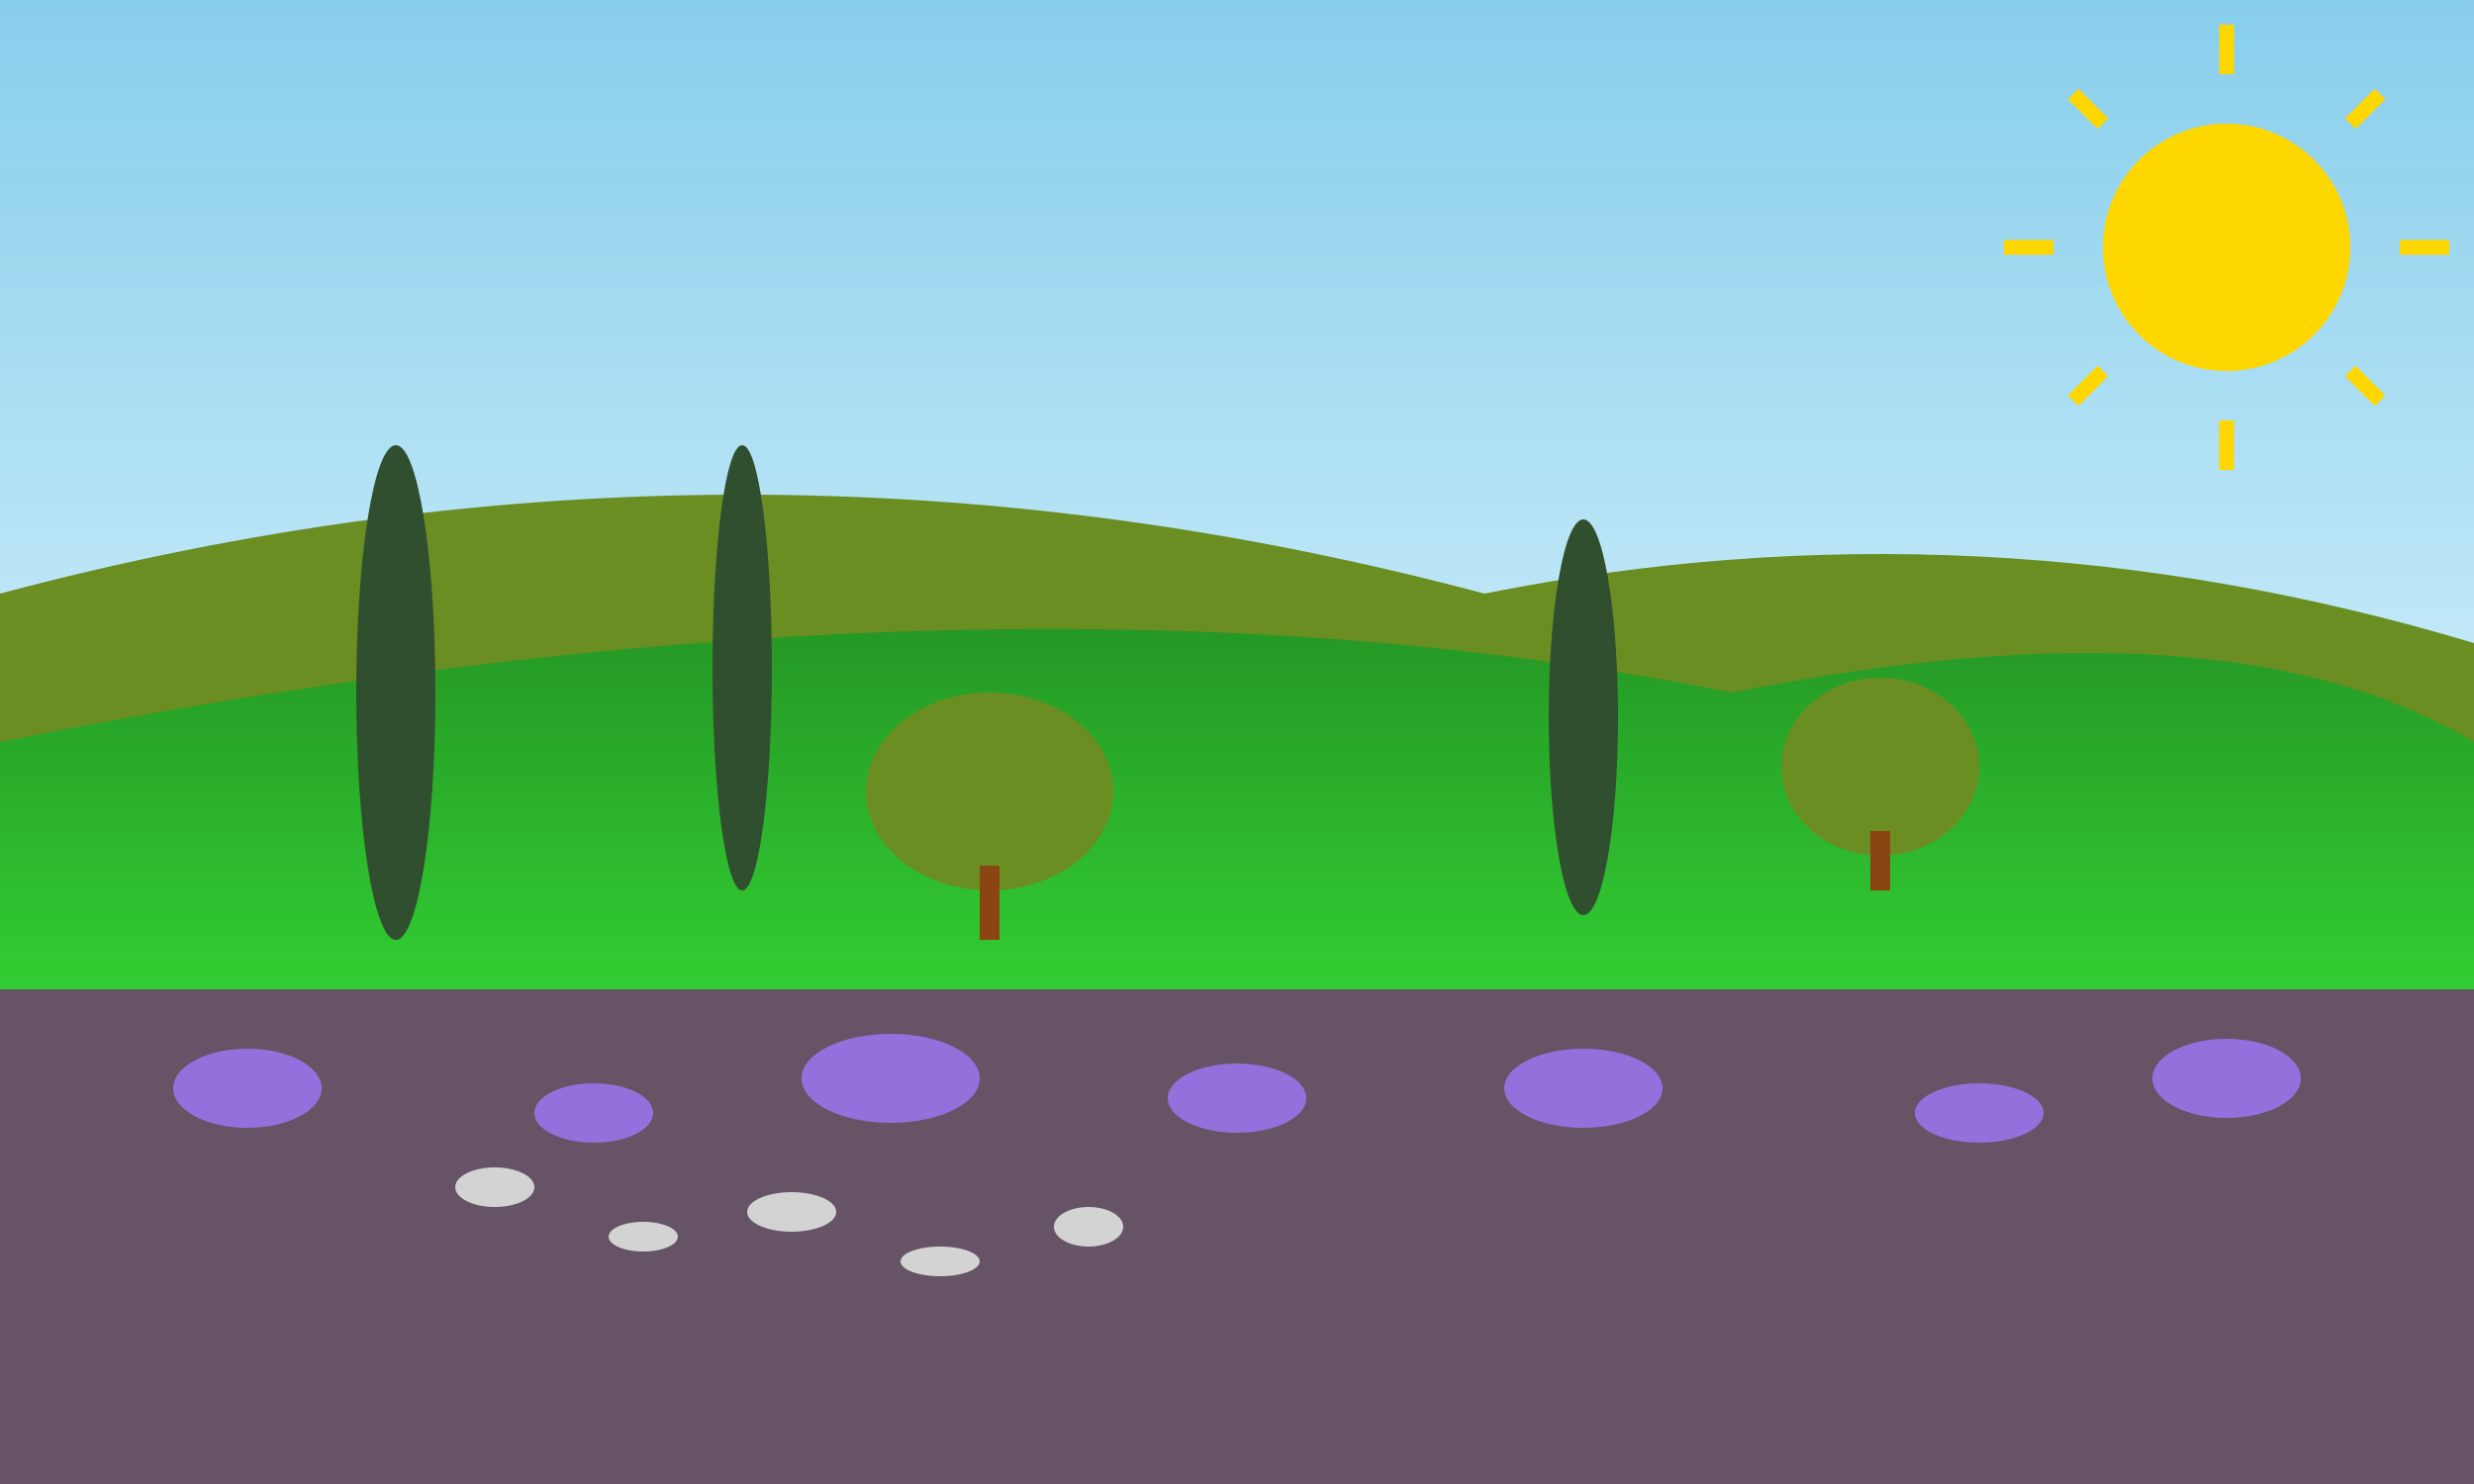 <svg width="500" height="300" viewBox="0 0 500 300" xmlns="http://www.w3.org/2000/svg">
  <rect x="0" y="0" width="500" height="300" fill="#333333" stroke="none"/>
  <defs>
    <linearGradient id="skyGradient" x1="0%" y1="0%" x2="0%" y2="100%">
      <stop offset="0%" style="stop-color:#87CEEB;stop-opacity:1" />
      <stop offset="100%" style="stop-color:#E0F6FF;stop-opacity:1" />
    </linearGradient>
    <linearGradient id="hillGradient" x1="0%" y1="0%" x2="0%" y2="100%">
      <stop offset="0%" style="stop-color:#228B22;stop-opacity:1" />
      <stop offset="100%" style="stop-color:#32CD32;stop-opacity:1" />
    </linearGradient>
  </defs>
  
  <!-- Sky -->
  <rect width="500" height="200" fill="url(#skyGradient)"/>
  
  <!-- Hills in background -->
  <path d="M0 120 Q150 80 300 120 Q400 100 500 130 L500 200 L0 200 Z" fill="#6B8E23"/>
  <path d="M0 150 Q200 110 350 140 Q450 120 500 150 L500 200 L0 200 Z" fill="url(#hillGradient)"/>
  
  <!-- Cypress trees -->
  <ellipse cx="80" cy="140" rx="8" ry="50" fill="#2F4F2F"/>
  <ellipse cx="150" cy="135" rx="6" ry="45" fill="#2F4F2F"/>
  <ellipse cx="320" cy="145" rx="7" ry="40" fill="#2F4F2F"/>
  
  <!-- Olive trees -->
  <ellipse cx="200" cy="160" rx="25" ry="20" fill="#6B8E23"/>
  <rect x="198" y="175" width="4" height="15" fill="#8B4513"/>
  
  <ellipse cx="380" cy="155" rx="20" ry="18" fill="#6B8E23"/>
  <rect x="378" y="168" width="4" height="12" fill="#8B4513"/>
  
  <!-- Foreground with lavender -->
  <rect y="200" width="500" height="100" fill="#DDA0DD" opacity="0.3"/>
  
  <!-- Lavender bushes -->
  <ellipse cx="50" cy="220" rx="15" ry="8" fill="#9370DB"/>
  <ellipse cx="120" cy="225" rx="12" ry="6" fill="#9370DB"/>
  <ellipse cx="180" cy="218" rx="18" ry="9" fill="#9370DB"/>
  <ellipse cx="250" cy="222" rx="14" ry="7" fill="#9370DB"/>
  <ellipse cx="320" cy="220" rx="16" ry="8" fill="#9370DB"/>
  <ellipse cx="400" cy="225" rx="13" ry="6" fill="#9370DB"/>
  <ellipse cx="450" cy="218" rx="15" ry="8" fill="#9370DB"/>
  
  <!-- Stone path -->
  <ellipse cx="100" cy="240" rx="8" ry="4" fill="#D3D3D3"/>
  <ellipse cx="130" cy="250" rx="7" ry="3" fill="#D3D3D3"/>
  <ellipse cx="160" cy="245" rx="9" ry="4" fill="#D3D3D3"/>
  <ellipse cx="190" cy="255" rx="8" ry="3" fill="#D3D3D3"/>
  <ellipse cx="220" cy="248" rx="7" ry="4" fill="#D3D3D3"/>
  
  <!-- Sun -->
  <circle cx="450" cy="50" r="25" fill="#FFD700"/>
  <path d="M450 15 L450 5 M450 95 L450 85 M485 50 L495 50 M415 50 L405 50" stroke="#FFD700" stroke-width="3"/>
  <path d="M475 25 L481 19 M425 75 L419 81 M475 75 L481 81 M425 25 L419 19" stroke="#FFD700" stroke-width="3"/>
</svg>